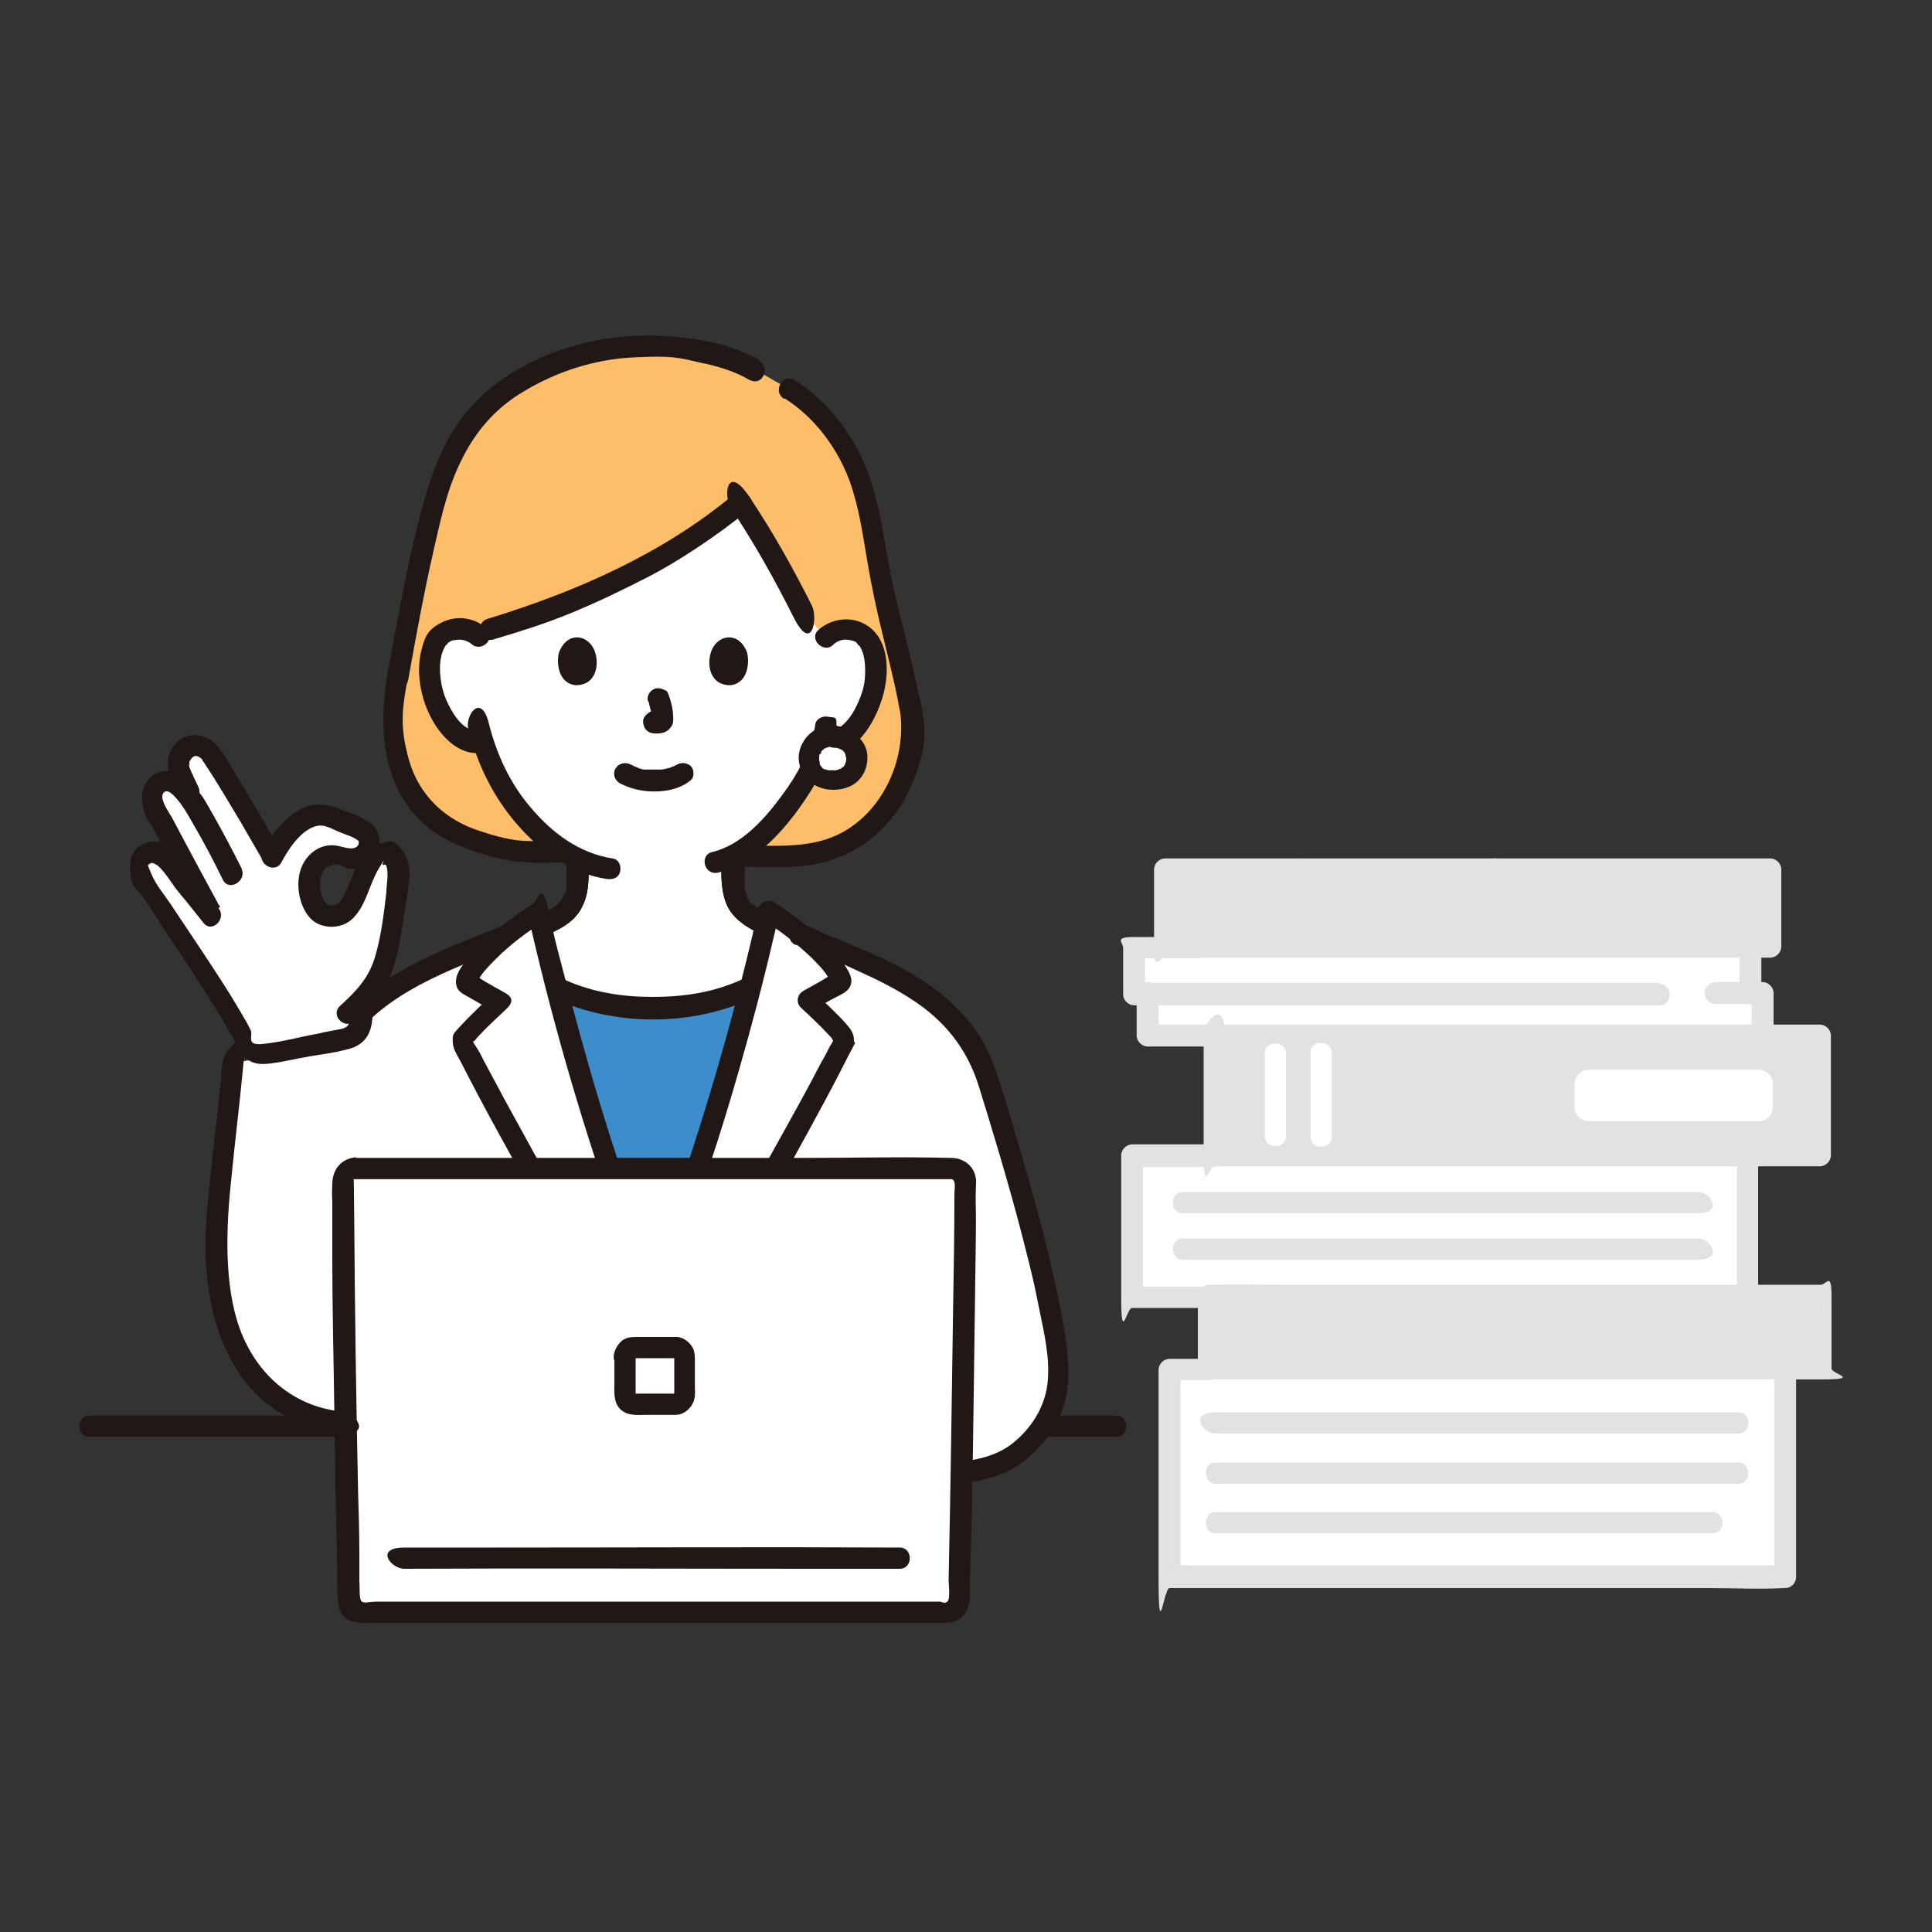 <?xml version="1.0" encoding="UTF-8"?>
<svg id="_レイヤー_1" data-name="レイヤー_1" xmlns="http://www.w3.org/2000/svg" width="300" height="300" version="1.1" viewBox="0 0 300 300">
  <rect x="0" y="0" width="300" height="300" fill="#333333" stroke="none"/>
  <!-- Generator: Adobe Illustrator 29.6.1, SVG Export Plug-In . SVG Version: 2.1.1 Build 9)  -->
  <defs>
    <style>
      .st0 {
        fill: #211715;
      }

      .st1 {
        fill: #fff;
      }

      .st2 {
        fill: #e2e2e2;
      }

      .st3 {
        fill: #3d8dcc;
      }

      .st4 {
        fill: #febe69;
      }
    </style>
  </defs>
  <g id="group">
    <path class="st0" d="M173.3,219.8c-11.2,0-22.3,0-33.5,0-13.3,0-26.6,0-40,0-13,0-26.1,0-39.1,0s-20.6,0-30.9,0c-5.1,0-10.3,0-15.4,0-.2,0-.3,0-.5,0-2.1,0-2.1,3.3,0,3.3,4.3,0,8.7,0,13,0,9.8,0,19.6,0,29.4,0,12.8,0,25.7,0,38.5,0,13.4,0,26.8,0,40.3,0,11.6,0,23.1,0,34.7,0,1.2,0,2.3,0,3.5,0,2.1,0,2.1-3.3,0-3.3h0Z"/>
    <path class="st1" d="M52.4,161.9c5.2-8,14.7-11.9,25.8-16.3,1.9-1.6,3.9-3,5.4-4,2.7,11.9,6.2,24.6,9.9,36.2,2.8,8.6,3.7,11.5,7.3,20.3h1.2c3.6-8.8,4.5-11.7,7.3-20.3,3.8-11.6,7.3-24.3,9.9-36.2,1.4.9,3.2,2.2,5,3.7,11.5,4.6,21.3,8.4,26.6,16.6v.2c1.4,2.1,2.1,3.8,2.8,6.2,4.1,13.9,8.5,27.6,10.6,41.9.5,3.7,0,7.9-2.2,11-1.5,2.1-3.2,4.2-5.5,5.4-2.1,1.1-5.5,2.2-9.5,2.2,0,0-55.4,0-75.5,0v-5.2l-19.1-2.7c-15.4-1.4-20.4-16.4-19.6-29.8.5-8.6,1.8-17.2,2.5-25.8l16.9-3.4Z"/>
    <path class="st4" d="M141.3,109.3c-1.1-6-2.7-10.9-4.2-18.1-1.3-6-1.9-13.8-4.4-19-1.9-3.9-5.8-9.9-11.8-12.7l-3.8-2.2-.8-.5c-4.6-1.9-9.4-3.1-16.2-3.1-11.1,0-20.4,5.2-24.8,9.5-4.9,5.3-7,10.6-9.3,20.7-1.5,6.6-3,14.5-4.2,21.2-1,6-1.1,12,1.7,17.3,3.2,6.1,9.2,9,18.2,10.1l38.8.5c8.6.4,14.7-3.2,18.3-9.5,2.6-4.6,3.2-9.7,2.5-13.9"/>
    <path class="st1" d="M122.9,91.4c-2.3-4.3-4.8-8.7-7.9-13.4-6.6,5.5-10.1,7.8-22,13.4-6.3,3-10.7,4.3-16.3,6l-2.3,1.3c-.9-.9-2-1.2-3.1-1.1-2.2,0-3.1,1.3-3.5,2-1.2,2.1-1.2,6-.4,8.3s1.5,4.3,3.7,6.2c1,.8,2.5,1.4,3.9,1,1,3.3,2.8,7.2,6,10.9,2.7,3.1,5.5,5.3,8.7,6.6,0,2.1,0,2.4-.1,4.4,0,.7-.1,1.5-.4,2.3-.4.9-.9,1.8-1.7,2.4-1.1.9-2.3,1.5-3.6,2,.7,3.2,1.5,6.5,2.4,9.7,4.6,2.2,9.8,3.2,14.9,3.1,5.2.1,10.3-.9,14.9-3.1.9-3.4,1.7-6.7,2.4-10-1-.5-2-1-3-1.8-.8-.6-1.3-1.5-1.7-2.4-.3-.7-.3-1.5-.4-2.3-.1-2.2,0-2.3-.1-5,3-1.3,5.4-3.1,8-6,3.1-3.6,4.9-7.4,6-10.7,1.4.4,3,0,4-.9,2.3-1.8,3.2-4.4,3.8-6.1.8-2.4.9-6.2-.3-8.4-.4-.7-1.3-1.9-3.5-2s-2.2.3-3.1,1.1l-3.8-4.1c-.6-1.2-1.2-2.3-1.8-3.5Z"/>
    <path class="st0" d="M96.2,121.6c1.7.9,3.5,1.3,5.4,1.3s4-.4,5.6-1.7c.7-.5.6-1.8,0-2.3s-1.6-.6-2.3,0c.6-.4-.1,0-.3.1s-.5.2,0,0c-.2,0-.3.1-.5.2-.4.1-.8.2-1.3.3.2,0,.1,0,0,0s-.2,0-.4,0c-.3,0-.6,0-.9,0s-.5,0-.8,0-.2,0-.4,0-.5,0-.1,0c-.4,0-.8-.1-1.2-.3s-.3-.1-.5-.2c-.4-.1.3.2,0,0s-.4-.2-.6-.3c-.8-.4-1.8-.2-2.3.6s-.2,1.8.6,2.3h0Z"/>
    <path class="st0" d="M100.7,108.9c.2.9.5,1.8.6,2.7v-.4c0,.1,0,.2,0,.4v-.4c0,0,0,.1,0,.2l.2-.4s0,0,0,.1l.3-.3s0,0,0,0l.3-.3c0,0-.1,0-.2.1l.4-.2c-.1,0-.2,0-.4.1h.4c-.1,0-.2,0-.3,0h.4c-.1,0-.3,0-.4,0-.2,0-.4,0-.7,0-.2,0-.4,0-.6.2-.3.2-.7.6-.8,1s0,.9.2,1.3.6.7,1,.8.6.1.9.1c.5,0,1-.1,1.4-.3s1-.8,1.1-1.4,0-.9,0-1.5c-.1-.9-.3-1.7-.6-2.6s-.4-.8-.8-1-.9-.3-1.3-.2c-.9.3-1.4,1.1-1.2,2h0Z"/>
    <path class="st0" d="M86.8,101.3c-.4,1.5-.2,4.8,2.6,5.1,3.6,0,3.8-4.1,2.6-6s-4-2.2-5.2.9Z"/>
    <path class="st0" d="M116,101.3c.4,1.5.2,4.8-2.6,5.1-3.6,0-3.8-4.1-2.6-6s4-2.2,5.2.9Z"/>
    <path class="st0" d="M84.3,145.4c2.3-.9,4.8-2.1,6-4.4s1.1-4.4,1.1-6.7-.8-1.7-1.7-1.7-1.7.7-1.7,1.7,0,1.6,0,2.3,0,.6,0,.8,0,.5,0,.3,0,.3,0,.3c0,.2-.1.5-.2.7s-.1.3,0,0c0,.1-.1.2-.2.3-.1.2-.2.4-.3.6s-.3.3-.1.2-.2.2-.2.2c0,0-.1.1-.2.2,0,0-.3.3-.2.2s-.2.1-.2.2c-.1,0-.2.2-.3.2-.4.3-.8.5-1.3.8s-.5.2-.7.3-.2,0-.3.1c-.5.2.3-.1-.2,0-.8.3-1.5,1.1-1.2,2s1.2,1.5,2,1.2h0Z"/>
    <path class="st0" d="M112,134.3c0,2.1,0,4.3.9,6.3s3,3.4,5,4.3c.8.4,1.8.3,2.3-.6s.2-1.9-.6-2.3-1.7-.9-2.5-1.4-.3-.2-.1,0c0,0-.2-.2-.3-.2-.2-.1-.3-.3-.4-.5.1.2,0,0,0,0s-.1-.2-.1-.2c-.1-.2-.2-.4-.3-.6s0,.2,0,0,0-.3-.1-.4c0-.2-.1-.5-.2-.7,0-.1,0-.1,0,0v-.2c0-.1,0-.2,0-.3,0-.3,0-.5,0-.8,0-.7,0-1.5,0-2.2s-.8-1.7-1.7-1.7-1.7.7-1.7,1.7h0Z"/>
    <path class="st0" d="M60.2,104.5c-1.3,7.6-1.1,15.9,4.2,22,1.9,2.2,4.4,3.8,7.1,4.9,3.2,1.3,6.8,2.3,10.2,2.5s3.5,0,5.2,0,2.1-3.3,0-3.3h-4.7c-2.5,0-5.1-.7-7.5-1.5-5.5-1.7-9.6-5.5-11.2-11.1s-.9-8.5-.2-12.7-2.8-3-3.2-.9h0Z"/>
    <path class="st0" d="M117.9,55.9c-4.9-2.8-11.2-3.7-16.7-3.8-6.7-.1-13.3,1.4-19.2,4.4-4.5,2.3-8.3,5.4-11.2,9.7s-4.6,9.9-5.9,15.1c-1.9,7.7-3.3,15.5-4.7,23.3s2.8,3,3.2.9c1.2-6.7,2.4-13.3,3.9-19.9s2.4-10.6,5-15.4c2.2-4,5.1-7.1,9-9.4,5.1-3.1,11-5,17-5.3s7,0,10.4.8c2.5.5,5.3,1.3,7.5,2.6s3.5-1.8,1.7-2.9h0Z"/>
    <path class="st0" d="M139.7,110c1.2,7.3-2.2,15.5-8.8,19.2-4.7,2.6-10.1,2.1-15.3,2.1s-2.1,3.3,0,3.3c4.4,0,9,.4,13.3-1,6.1-1.9,10.6-6.5,12.9-12.3s1.9-8.1,1.2-12.2-3.5-1.2-3.2.9h0Z"/>
    <path class="st0" d="M121.9,61.9c5.2,3.3,9.1,9,10.7,14.9,1,3.4,1.5,7,2.1,10.5s1.4,7.4,2.3,11c.9,3.8,1.9,7.5,2.6,11.4s3.6,1.2,3.2-.9c-1.3-7.3-3.6-14.4-4.9-21.8s-2.2-13.6-6.1-19.5c-2.2-3.4-5-6.3-8.4-8.5-1.8-1.1-3.5,1.7-1.7,2.9h0Z"/>
    <path class="st0" d="M113.8,76.9c-11.1,9.2-24.4,15-38.1,19.2-2,.6-1.2,3.8.9,3.2,4-1.2,7.9-2.4,11.8-4,4.2-1.7,8.3-3.7,12.4-5.8s10.6-6.3,15.4-10.3c1.6-1.4-.7-3.7-2.3-2.3h0Z"/>
    <path class="st0" d="M113.5,78.9c3.6,5.4,6.8,11.1,9.7,16.9s3.8.2,2.9-1.7c-2.9-5.8-6.1-11.5-9.7-16.9s-4.1-.1-2.9,1.7h0Z"/>
    <path class="st0" d="M126.6,112.5c-.2,1.5-.8,2.9-1.3,4.2s-.3.8-.5,1.1.1-.3,0,.2-.1.3-.2.4c-.9,1.8-1.9,3.4-3.1,5-2.7,3.7-6.3,7.8-10.9,8.9-2.1.5-1.2,3.7.9,3.2,5.3-1.3,9.5-5.7,12.6-10,1.2-1.7,2.4-3.5,3.3-5.4s2.1-4.5,2.4-6.8-.2-1.8-1.2-2c-.8-.2-1.9.3-2,1.2h0Z"/>
    <path class="st0" d="M72.8,113.3c1.3,5.4,3.8,10.4,7.4,14.6,3.6,4.2,8.5,7.8,14.1,8.6.9.1,1.8-.2,2-1.2s-.3-1.9-1.2-2c-5.1-.8-9.3-3.9-12.6-7.8-3.3-3.8-5.4-8.4-6.6-13.2s-3.7-1.2-3.2.9h0Z"/>
    <path class="st0" d="M75.6,97.6c-1.9-1.7-4.6-2.1-6.9-1s-2.7,2.3-3.2,4.1c-1.1,4,0,8.8,2.3,12.2,1.6,2.3,4,4.4,7,4s1.7-.7,1.7-1.7-.8-1.8-1.7-1.7c-2.3.3-3.8-1.6-4.8-3.4s-1.4-3.2-1.6-4.9-.1-3.7.9-5.1c-.2.3.4-.4.3-.3.3-.2.6-.4,1-.4.9-.2,1.9,0,2.6.6,1.6,1.4,3.9-.9,2.3-2.3h0Z"/>
    <path class="st0" d="M129.5,100c.7-.6,1.6-.8,2.5-.6s.8.2,1.1.5c-.1,0,.5.6.3.3,1,1.4,1,3.5.9,5.1s-.8,3.4-1.6,4.9-2.5,3.7-4.8,3.4-1.7.8-1.7,1.7.8,1.5,1.7,1.7c4.9.6,7.9-4.7,9.1-8.6s1.1-9.1-2.4-11.3c-2.3-1.5-5.5-1.1-7.5.7-1.6,1.4.8,3.8,2.3,2.3h0Z"/>
    <path class="st1" d="M129.4,114.3c-2.2,0-3.7,1.5-3.7,3.3s1.5,3.4,3.7,3.4,3.7-1.4,3.7-3.4-1.5-3.3-3.7-3.3Z"/>
    <path class="st0" d="M129.4,112.6c-2.3,0-4.3,1.3-5.1,3.5s.2,4.4,1.9,5.6c1.7,1.2,4.2,1.2,6,.3,1.9-1,2.8-3.2,2.4-5.3s-2.9-4-5.2-4c-.9,0-1.7.8-1.7,1.7s.7,1.6,1.7,1.7.2,0,.3,0c.3,0,0,0-.1,0,.1,0,.4,0,.5.1s.2,0,.3,0c.3,0-.1,0-.1,0,0,.1.4.2.5.3s.3.2,0,0,0,0,0,0c.1,0,.2.2.3.3-.3-.2-.2-.2,0,0s0,.1.1.2,0,.1.1.2c0,.1,0,0,0-.2,0,0,0,.1,0,.2,0,.1,0,.3.1.4,0,0,0-.4,0-.2s0,.2,0,.3,0,.1,0,.2c0,.2-.1.4,0,0,0,.2,0,.3-.1.5s0,.1,0,.2c0-.3.1-.3,0-.1s-.1.2-.2.4-.2.1,0,0c0,0,0,0-.1.1,0,0-.1.1-.2.2-.2.1-.2,0,0,0-.1,0-.2.2-.4.2s-.2,0-.2.1c0,0,.4-.1.1,0s-.3,0-.5.1-.2,0-.3,0h.2c0,0-.1,0-.2,0-.2,0-.4,0-.5,0s-.1,0-.2,0c-.4,0,.4,0,0,0s-.3,0-.5-.1-.1,0-.2,0c-.3,0,.4.2,0,0s-.3-.2-.4-.2,0-.2.1,0c0,0-.1-.1-.2-.2s-.3-.4-.2-.2,0,0,0,0c0,0,0-.1-.1-.2,0-.2,0-.3,0,0,0,0,0-.1,0-.2,0-.1,0-.3-.1-.4,0-.3,0,.4,0,0s0-.1,0-.2c0,0,0-.2,0-.3,0-.2.1-.2,0,0,0-.2,0-.4.1-.5,0-.2,0,.1,0,.1,0,0,.1-.2.2-.3s0,0,0-.2c.2-.3-.3.3,0,0s.3-.2.4-.4h-.2c0,.1.1,0,.2,0,0,0,.2-.1.2-.1s.1,0,.2-.1c.1,0,0,0-.2,0,0,0,.1,0,.2,0,.2,0,.4-.1.6-.2s0,0-.1,0c0,0,.4,0,.4,0,.9,0,1.7-.8,1.7-1.7s-.7-1.7-1.7-1.7Z"/>
    <path class="st3" d="M116,153.5h.2c-2.1,8.2-4.5,16.5-7,24.2-2.8,8.6-3.7,11.5-7.3,20.3h-1.2c-3.6-8.8-4.5-11.7-7.3-20.3-2.5-7.7-4.9-16-7-24.2h.2c4.5,2,9.6,3,14.6,2.9,5.1.1,10.1-.8,14.6-2.9Z"/>
    <path class="st0" d="M84.3,145.4c2.3-.9,4.8-2.1,6-4.4s1.1-4.4,1.1-6.7-.8-1.7-1.7-1.7-1.7.7-1.7,1.7,0,1.6,0,2.3,0,.6,0,.8,0,.5,0,.3,0,.3,0,.3c0,.2-.1.5-.2.7s-.1.3,0,0c0,.1-.1.2-.2.3-.1.2-.2.4-.3.6s-.3.3-.1.2-.2.2-.2.2c0,0-.1.1-.2.2,0,0-.3.3-.2.2s-.2.1-.2.2c-.1,0-.2.2-.3.2-.4.3-.8.5-1.3.8s-.5.2-.7.3-.2,0-.3.1c-.5.2.3-.1-.2,0-.8.3-1.5,1.1-1.2,2s1.2,1.5,2,1.2h0Z"/>
    <path class="st0" d="M112,134.3c0,2.1,0,4.3.9,6.3,1,2.1,3,3.4,5,4.3.8.4,1.8.3,2.3-.6s.2-1.9-.6-2.3-1.7-.9-2.5-1.4-.3-.2-.1,0c0,0-.2-.2-.3-.2-.2-.1-.3-.3-.4-.5.1.2,0,0,0,0s-.1-.2-.1-.2c-.1-.2-.2-.4-.3-.6s0,.2,0,0,0-.3-.1-.4c0-.2-.1-.5-.2-.7,0-.1,0-.1,0,0v-.2c0-.1,0-.2,0-.3,0-.3,0-.5,0-.8,0-.7,0-1.5,0-2.2s-.8-1.7-1.7-1.7-1.7.7-1.7,1.7h0Z"/>
    <path class="st0" d="M85.9,155c9.6,4.4,21.4,4.4,31,0,1.9-.9.3-3.7-1.7-2.9-4.4,2-9,2.7-13.8,2.7s-9.4-.7-13.8-2.7c-1.9-.9-3.6,2-1.7,2.9h0Z"/>
    <path class="st0" d="M93.4,197.6c-4.1-7.1-8.2-14.3-12.1-21.5-2-3.6-3.9-7.1-5.8-10.7-.5-.9-.9-1.8-1.4-2.6s-.7-.9-.6-1.2c0,.4.5-.4.7-.6,1.4-1.5,2.9-2.9,4.4-4.3s.6-2.1-.3-2.6-2-1.1-3-1.7-.8-.6-1.3-.7c-.7-.5-.7-.2,0,.9,0-.2.2-.3.3-.5.7-1.2,1.7-2.2,2.7-3.2,2.2-2.2,4.7-4.1,7.4-5.8l-2.4-1c3.5,15.5,7.9,30.8,13.1,45.8,1.3,3.6,2.7,7.1,4.1,10.7s1.1,1.4,2,1.2,1.5-1.2,1.2-2c-5.6-13.8-10-28.2-13.8-42.6s-2.3-9.2-3.4-13.9-1.6-1.6-2.4-1c-3.3,2.1-6.6,4.6-9.3,7.6-1,1.1-2.7,2.9-2.7,4.5s1.1,1.9,2.1,2.5,2.5,1.4,3.8,2.2l-.3-2.6c-1.6,1.5-3.2,3-4.7,4.6s-1.4,1.5-1.4,2.6.6,2,1.1,2.9c2,3.9,4,7.7,6.1,11.5,4.3,7.9,8.7,15.6,13.2,23.4s3.9.2,2.9-1.7h0Z"/>
    <path class="st0" d="M112.2,199.3c4.5-7.7,8.9-15.5,13.2-23.4s4.1-7.6,6.1-11.5,1.1-1.8,1.1-2.9-.6-1.8-1.2-2.5c-1.5-1.7-3.2-3.2-4.8-4.8l-.3,2.6c1.2-.7,2.4-1.4,3.6-2s2.2-1.1,2.3-2.4-1.7-3.5-2.7-4.7c-2.7-2.9-5.9-5.4-9.3-7.6-.9-.6-2.2,0-2.4,1-3.5,15.5-7.9,30.8-13.1,45.8-1.3,3.6-2.7,7.1-4.1,10.7s.4,1.8,1.2,2,1.7-.3,2-1.2c5.6-13.8,10-28.2,13.8-42.6,1.2-4.6,2.3-9.2,3.4-13.9l-2.4,1c2.6,1.7,5.1,3.6,7.4,5.8,1,1,2,2,2.7,3.2,0,.2.2.3.3.5.7-1,.7-1.3.2-1-.5.1-1.1.6-1.5.8-1,.6-2,1.1-3,1.7s-1.1,1.9-.3,2.6c1.4,1.3,2.9,2.7,4.2,4.1.2.2.4.4.6.7.2.4.3.4.2.1,0,.3-.5,1-.6,1.2-.4.8-.8,1.6-1.3,2.4-1.9,3.7-3.9,7.3-5.9,10.9-4,7.2-8,14.4-12.1,21.5s1.8,3.5,2.9,1.7h0Z"/>
    <path class="st0" d="M54.1,162.2c5.6-8.1,15.8-11.6,24.5-15.1,2-.8,1.1-4-.9-3.2-9.6,3.8-20.4,7.7-26.5,16.6-1.2,1.8,1.7,3.4,2.9,1.7h0Z"/>
    <path class="st0" d="M124.2,146.9c0,0,.7.4.8.4.4.2.8.3,1.2.5.8.3,1.7.7,2.5,1,1.6.6,3.1,1.3,4.6,2,2.9,1.3,5.7,2.7,8.3,4.4,5.1,3.3,8.6,7.7,10.4,13.5s4.7,15.3,6.7,23.1,1.9,7.7,2.7,11.6,1.6,7.3,1.3,11-2.3,7.1-5.2,9.5c-2.8,2.4-6.9,3.1-10.5,3.2-2.1,0-2.1,3.3,0,3.3,3.6,0,7.4-.7,10.5-2.5s5.8-5,7.2-8.3,1.4-7.1.9-10.8-1.5-8.6-2.5-12.8c-2-8.5-4.5-16.8-7-25.2-1.1-3.5-2.1-7-4.1-10.1-1.7-2.6-4-4.9-6.4-6.8-3-2.3-6.4-4.1-9.9-5.7-1.8-.8-3.7-1.6-5.6-2.4-1-.4-2.1-.8-3.1-1.3s-1.9-1-2.9-1c-2.1,0-2.1,3.3,0,3.3h0Z"/>
    <path class="st1" d="M101.7,181.1c-19.8.1-39.4.3-46.4.3-1.1,0-2,.9-2,2,0,11.3.6,50.6,1,65,0,1.1.9,2,2,2,6.3,0,25.8,0,45.3,0,19.5,0,39-.1,45.3,0,1.1,0,2-.8,2-2,.4-14.4,1-53.7,1-65,0-1.1-.9-2-2-2-7,0-26.6-.1-46.4-.3Z"/>
    <path class="st0" d="M55.3,179.7c-2.2.2-3.6,1.7-3.7,4s0,2.1,0,3.2c0,2.9,0,5.8,0,8.6,0,7.6.2,15.2.3,22.7s.2,14.8.4,22.2-.1,5.6.2,8.3,1.8,3.2,3.8,3.3.8,0,1.1,0c8.6,0,17.2,0,25.8,0,12.6,0,25.2,0,37.8,0,8.3,0,16.6,0,25,0,.6,0,1.2,0,1.8-.1,2.1-.5,2.8-2.4,2.8-4.3,0-2.9.1-5.8.2-8.6.2-7.5.3-15,.4-22.5s.2-14.8.3-22.3,0-5.5,0-8.2.2-2.5-.1-3.6c-.5-1.7-2.1-2.6-3.7-2.6-7.7-.2-15.5,0-23.2,0-12.7,0-25.4,0-38.2,0-9.5,0-19,0-28.5,0-.9,0-1.8,0-2.7,0-2.1,0-2.1,3.3,0,3.3,7.1,0,14.2,0,21.4,0,12.2,0,24.4,0,36.6,0,9.9,0,19.9,0,29.8,0,1.3,0,2.5,0,3.8,0s.8,0,1.1,0c.7.2.4,1.6.4,2.3,0,5.9-.1,11.7-.2,17.6-.2,14.1-.4,28.3-.7,42.4,0,.6.3,2.9-.2,3.3s-.9,0-1.1,0c-1.2,0-2.4,0-3.5,0-4.1,0-8.2,0-12.3,0-11.8,0-23.6,0-35.5,0-10.5,0-21,0-31.5,0-1.5,0-3,0-4.5,0s-2,.3-2.5,0-.3-2.4-.4-3.1c0-1.4,0-2.8,0-4.2,0-3.3-.1-6.6-.2-9.9-.3-14.2-.5-28.3-.6-42.5s-.4-5.9.3-5.9c2.1-.2,2.1-3.5,0-3.3Z"/>
    <path class="st0" d="M62.8,243.6c21-.1,42,0,63,0,4.6,0,9.3,0,13.9,0,2.1,0,2.1-3.3,0-3.3-20.9-.1-41.8,0-62.8,0-4.7,0-9.4,0-14.1,0s-2.1,3.3,0,3.3h0Z"/>
    <path class="st0" d="M95.4,210.7c0,1.3,0,2.6,0,3.9s-.2,3.1.9,4.2,2.6.9,4,.9c1.3,0,2.6,0,3.8,0s1.5,0,2.2-.4,1.3-1.2,1.5-2,.1-1.4.1-2.1,0-1.4,0-2.1,0-1.3,0-1.9,0-1.5-.5-2.2-1.3-1.3-2.2-1.4c-.6,0-1.2,0-1.8,0-1.4,0-2.9,0-4.3,0-.8,0-1.7,0-2.4.5s-1.4,1.6-1.4,2.6.8,1.7,1.7,1.7,1.6-.7,1.7-1.7,0,.3,0,0v.2c0-.2,0-.1-.1,0,.1,0,.2,0,0,0,.3-.2-.3,0,0,0-.5,0,.2,0,.3,0,.3,0,.5,0,.8,0,1.1,0,2.1,0,3.2,0s1,0,1.5,0,.5,0,.6,0h-.2c.2,0,.2,0,0,0,.3.1-.2-.1,0,0h-.1c0,0,0,0,0-.2.1.4,0-.4,0,0s0,.4,0,.6c0,.5,0,1.1,0,1.6,0,1.1,0,2.2,0,3.3s0,.4,0,.4v-.2c0,0,0,.2,0,.2,0,0,0-.3,0,0h.1c-.1,0-.1,0,0-.2-.4,0,.3,0,0,0s.4,0,0,0-.5,0-.7,0c-1,0-2.1,0-3.1,0s-1,0-1.5,0-.4,0-.6,0-.3,0-.4,0c.2,0,.3,0,.1,0-.1,0,0,0,.1,0-.4-.2.3.2,0,0,.1.2.1.2,0,0v.2c0,0,0,0,0-.1,0-.2,0-.2,0,0,0,0,0-.5,0-.5,0-.6,0-1.2,0-1.8,0-1.2,0-2.4,0-3.6s-.8-1.7-1.7-1.7-1.7.7-1.7,1.7Z"/>
    <path class="st1" d="M27.6,118.5c.1-1.1.8-2.3,1.9-2.6s2.5.5,3.1,1.2c1.4,1.8,6.8,10.9,9.6,15.8.9-1.7,1.5-2.4,2.5-3.7,1.1-1.4,2.8-2.7,4.6-2.9,1.5-.2,2.8.6,4.2,1.2s3.5,1.3,3.7,2.2c.4,1.2-.4,3.2-2.3,3.3-.8,0-2.6-.4-3.5-.5s-2.5.8-3,2.1-.4,2.4-.2,3.8c.2,1,.6,2.4,1.5,3,1.4,1.1,3.3.6,4.2-.5s1.4-2.2,1.9-3.4c.1-.3.3-.6.4-1,.7-1.7,1.4-3.4,2.2-3.9s1.9-.4,2.3-.1,1,1.4,1,2.1c0,1.8-.2,3.9-.6,6.3-.5,3.2-.8,6.1-1.9,9.1-.6,1.7-1.5,3-2.6,4.2-.3,2.3-.5,4.2-.5,4.2-.2,1.2-1.1,2.3-2.3,2.5l-12.3,2.4c-1.6.3-3.2-.8-3.4-2.4-.3-1-4.5-7.9-7.1-11.6-2.3-3.7-4.5-6.8-6.9-10.5-.7-1.1-1.4-2-1.8-3.1-.4-1.1-.6-1.8,0-2.8.5-1,1.7-1.2,2.7-.8,1,.4,1.5,1.1,2.1,1.9,1.9,2.5,3.8,4.8,5.7,7.3-.2-.4-.4-.7-.4-.7l-2.3-4.3c-.8-1.4-4.8-8.7-5.4-10s-1.1-2.5-.8-3.7.6-1.1,1.1-1.3,1.2-.3,1.5-.2c1.4.1,2,1.3,3.1,2.6,0,0,.1.2.3.3l-.6-1.1c-.7-1.4-1.6-3.6-1.7-4.2s0-.3,0-.4Z"/>
    <path class="st0" d="M43.5,131.9c-2.3-4-4.7-8-7.1-12s-1.6-2.7-2.6-4c-1.9-2.4-5.6-2.4-7.1.3-1.5,2.6,0,5.3,1.2,7.7s3.8.2,2.9-1.7-.8-1.7-1.2-2.6-.1-.4-.2-.6-.1-.5,0-.2,0-.2,0-.3c0-.1,0-.4.2-.5.3-.6.8-.8,1.4-.4s.3.3.4.4c.2.2-.1-.2,0,0s.3.4.4.6c2,3,3.8,6.1,5.6,9.1,1.1,1.9,2.2,3.8,3.3,5.7s3.9.2,2.9-1.7h0Z"/>
    <path class="st0" d="M37.6,135c-1.5-3-3.1-6-4.8-9s-1.3-2.2-2.1-3.2c-1.3-1.6-2.5-3.2-4.8-3.1-2.6.1-4.1,2.3-3.8,4.8s.9,2.8,1.6,4c1.4,2.6,2.8,5.2,4.2,7.8s1.9,3.6,2.9,5.4,3.9.2,2.9-1.7c-1.9-3.5-3.8-7-5.7-10.6s-1.1-2.1-1.7-3.1-1.6-2.6-.8-3.3,2.3,1.5,2.8,2.1c-.3-.4,0,.1.1.2.1.2.3.4.4.6.4.6.7,1.2,1,1.7,1.7,2.9,3.3,5.9,4.8,9,.9,1.9,3.8.2,2.9-1.7h0Z"/>
    <path class="st0" d="M34.2,140.8c-1.2-1.6-2.5-3.1-3.8-4.7s-2.1-3.2-3.4-4.3c-2.5-2.2-6.8-1.1-6.8,2.6s1.1,3.5,2,4.9,2.2,3.2,3.2,4.9c2,2.9,3.9,5.8,5.8,8.8s3,4.6,4.3,7c.2.4.5.8.7,1.2s.1.3.2.4c0-.2,0-.2,0,0,.4,1.5,1.3,2.7,2.7,3.3s3,.2,4.5,0c2-.4,3.9-.8,5.9-1.1s3.1-.5,4.6-.9c1.3-.3,2.5-1.1,3.1-2.3s.6-2.3.7-3.4-.8-1.7-1.7-1.7-1.5.8-1.7,1.7c-.2,1.3,0,2.3-1.6,2.6s-2.3.4-3.5.7c-2.8.5-5.6,1.3-8.5,1.6s-1.5-1.2-2-2.2c-.9-1.8-2-3.5-3-5.2-3-4.8-6.2-9.5-9.4-14.3-1-1.5-2.3-3-3-4.7s-.6-1.3-.2-1.6,1,.2,1.3.4c1.2,1.1,2.1,2.8,3.2,4.1s2.5,3.1,3.8,4.7c1.3,1.7,3.7-.7,2.3-2.3h0Z"/>
    <path class="st0" d="M55.1,158.4c2.3-2.1,4.6-4.3,5.7-7.3s1.6-6.6,2.1-10,1.4-6.7-.4-9-2.1-1.3-3.5-1.1-2.3,1-3,2.2-1.3,2.9-1.9,4.3-1.1,2.9-2.4,3.1c-2.3.3-2.7-5.4-.7-6.1s2.3.3,3.2.4c1.3.1,2.6-.2,3.5-1.2,1.8-1.8,1.7-4.7-.5-6.1s-2.7-1.2-4-1.8-3.3-1.2-5.1-.7c-3.3.9-5.8,4.2-7.3,7.1-1,1.9,1.9,3.6,2.9,1.7s2.9-4.9,5.3-5.6c1.3-.4,2.5.4,3.7.9.9.4,2.2.7,3,1.4s0-.4,0,0,0,.3,0,.4-.2.5-.5.6c-.8.4-2.2-.2-3-.3-2.6-.4-4.9,1.5-5.6,4s0,5.6,1.6,7.3,4.8,1.8,6.6,0c2.1-2.1,2.5-5.2,4-7.7s.3-.5.7-.6.4,0,.5,0c0,0-.2-.2,0,.2.4,1.2,0,2.8,0,4-.4,3.4-.8,6.9-1.8,10.2s-3,5.3-5.4,7.5c-1.6,1.5.8,3.8,2.3,2.3h0Z"/>
    <path class="st0" d="M34.5,165.3c-.5,6-1.3,12-1.9,18s-1,9.6-.5,14.3c.6,7.3,3.1,15,8.8,19.9,3.5,3,7.8,4.6,12.3,5s2.1-3.1,0-3.3c-7.2-.7-12.7-5.2-15.5-11.7s-2.7-15.4-1.9-23.3c.6-6.3,1.4-12.6,2-19s-3.1-2.1-3.3,0h0Z"/>
    <g id="document">
      <path class="st1" d="M175.8,179.4c0,.5,0,15.6,0,22,2,0,6.3,0,12,0h83.6c0-.8,0-1.3,0-1.3,0-6.7,0-14,0-20.6-36.7,0-93.6,0-95.6,0Z"/>
      <path class="st1" d="M176.2,154.2v-7.2c2.1,0,79.2,0,95.6,0v7.2c1.2,0,2,0,2,0,0,0,0,2.9,0,6.6-17.4,0-56.8,0-85.1,0s-8.2,0-10.5,0v-6.6h-2Z"/>
      <path class="st1" d="M277.2,213.7c0,9.3,0,21.8,0,31.1h-95.6c0-9.6,0-22.5,0-32.2h6.2"/>
      <path class="st2" d="M275.5,213.7c0,10.4,0,20.7,0,31.1l1.7-1.7h-91.7c-1.2,0-2.5-.2-3.7,0s-.1,0-.2,0l1.7,1.7c0-10.7,0-21.4,0-32.2-.6.6-1.1,1.1-1.7,1.7h6.2c2.1,0,2.1-3.3,0-3.3h-6.2c-.9,0-1.7.8-1.7,1.7,0,10.7,0,21.4,0,32.2s.8,1.7,1.7,1.7h83.8c3.9,0,7.8.2,11.6,0s.1,0,.2,0c.9,0,1.7-.8,1.7-1.7,0-10.4,0-20.7,0-31.1s-3.3-2.1-3.3,0h0Z"/>
      <path class="st2" d="M188.8,230.4h29.1c13,0,26.1,0,39.1,0h12.9c2.1,0,2.1-3.3,0-3.3h-29.1c-13,0-26.1,0-39.1,0h-12.9c-2.1,0-2.1,3.3,0,3.3h0Z"/>
      <path class="st2" d="M188.8,222.6c9.7,0,19.4,0,29.1,0s26.1,0,39.1,0h12.9c2.1,0,2.1-3.3,0-3.3h-29.1c-13,0-26.1,0-39.1,0-4.3,0-8.6,0-12.9,0s-2.1,3.3,0,3.3h0Z"/>
      <path class="st2" d="M188.8,238.1c9.1,0,18.2,0,27.3,0s25.2,0,37.9,0h11.9c2.1,0,2.1-3.3,0-3.3-9.1,0-18.2,0-27.3,0s-25.2,0-37.9,0h-11.9c-2.1,0-2.1,3.3,0,3.3h0Z"/>
      <path class="st2" d="M187.8,212.6v-11.3c1.4,0,93.6,0,94.9,0,0,.3,0,7.7,0,11.3h-94.9Z"/>
      <path class="st2" d="M189.4,212.6v-11.3l-1.7,1.7c3.3,0,6.6,0,9.8,0,7.5,0,15,0,22.5,0s18.1,0,27.1,0c7.8,0,15.6,0,23.4,0,2.6,0,5.2,0,7.9,0s2.7.1,3.9,0,.2,0,.3,0l-1.7-1.7c0,3.8,0,7.5,0,11.3.6-.6,1.1-1.1,1.7-1.7-13.6,0-27.1,0-40.7,0-14.9,0-29.8,0-44.7,0s-6.3,0-9.5,0-2.1,3.3,0,3.3h26.6c16.2,0,32.5,0,48.7,0s13.1,0,19.7,0,1.7-.8,1.7-1.7c0-3.8,0-7.5,0-11.3s-.8-1.7-1.7-1.7c-3.3,0-6.5,0-9.8,0-7.5,0-14.9,0-22.4,0-9,0-18.1,0-27.1,0-7.8,0-15.6,0-23.5,0-3.9,0-7.9-.1-11.9,0,0,0-.2,0-.3,0-.9,0-1.7.8-1.7,1.7v11.3c0,2.1,3.3,2.1,3.3,0Z"/>
      <path class="st2" d="M269.7,180.3c0,6.6,0,13.2,0,19.8s3.3,2.1,3.3,0c0-6.6,0-13.2,0-19.8s-3.3-2.1-3.3,0h0Z"/>
      <path class="st2" d="M183.7,188.4c9.4,0,18.9,0,28.3,0,13.1,0,26.3,0,39.4,0s8.1,0,12.2,0,2.1-3.3,0-3.3c-9.4,0-18.9,0-28.3,0-13.1,0-26.3,0-39.4,0h-12.2c-2.1,0-2.1,3.3,0,3.3h0Z"/>
      <path class="st2" d="M183.7,195.6h28.3c13.1,0,26.3,0,39.4,0s8.1,0,12.2,0,2.1-3.3,0-3.3c-9.4,0-18.9,0-28.3,0-13.1,0-26.3,0-39.4,0h-12.2c-2.1,0-2.1,3.3,0,3.3h0Z"/>
      <path class="st2" d="M187.8,177.7c-4,0-8,0-12,0-.9,0-1.7.8-1.7,1.7,0,7.3,0,14.6,0,22s.8,1.7,1.7,1.7c4,0,8,0,12,0s2.1-3.3,0-3.3c-4,0-8,0-12,0l1.7,1.7c0-7.3,0-14.6,0-22l-1.7,1.7c4,0,8,0,12,0s2.1-3.3,0-3.3h0Z"/>
      <path class="st2" d="M181,135c37.4,0,94,0,94,0v12c-37.6,0-94,0-94,0,0-1,0-6.7,0-12Z"/>
      <path class="st2" d="M270.1,147v7.2c0,.9.8,1.7,1.7,1.7s1.7-.7,1.7-1.7v-7.2c0-.9-.8-1.7-1.7-1.7s-1.7.7-1.7,1.7h0Z"/>
      <path class="st2" d="M257.7,152.6h-81.6c.6.6,1.1,1.1,1.7,1.7v-7.2c-.6.6-1.1,1.1-1.7,1.7,3.2,0,6.4,0,9.6,0s2.1-3.3,0-3.3c-3.2,0-6.4,0-9.6,0s-1.7.8-1.7,1.7v7.2c0,.9.8,1.7,1.7,1.7h81.6c2.1,0,2.1-3.3,0-3.3h0Z"/>
      <path class="st2" d="M176.5,154.2v6.6c0,.9.8,1.7,1.7,1.7,3.5,0,7,0,10.5,0,.9,0,1.7-.8,1.7-1.7s-.7-1.7-1.7-1.7c-3.5,0-7,0-10.5,0l1.7,1.7v-6.6c0-.9-.8-1.7-1.7-1.7s-1.7.7-1.7,1.7h0Z"/>
      <path class="st2" d="M232.2,136.6c13.4,0,26.7,0,40.1,0,.9,0,1.8,0,2.6,0-.6-.6-1.1-1.1-1.7-1.7v12c.6-.6,1.1-1.1,1.7-1.7-16,0-32,0-48,0-12.9,0-25.7,0-38.6,0-2.5,0-4.9,0-7.4,0,.6.6,1.1,1.1,1.7,1.7,0-4,0-8,0-12l-1.7,1.7c7.1,0,14.2,0,21.3,0,2.1,0,2.1-3.3,0-3.3-7.1,0-14.2,0-21.3,0-.9,0-1.7.8-1.7,1.7,0,4,0,8,0,12s.8,1.7,1.7,1.7c7.1,0,14.1,0,21.2,0,15.4,0,30.7,0,46.1,0,8.9,0,17.8,0,26.7,0,.9,0,1.7-.8,1.7-1.7v-12c0-.9-.8-1.7-1.7-1.7-9.3,0-18.7,0-28,0-4.9,0-9.8,0-14.7,0s-2.1,3.3,0,3.3h0Z"/>
      <path class="st2" d="M202.3,136.6c10,0,20,0,30,0,2.1,0,2.1-3.3,0-3.3-10,0-20,0-30,0-2.1,0-2.1,3.3,0,3.3h0Z"/>
      <path class="st2" d="M188.6,160.8c37.4,0,94,0,94,0v18.6c-37.6,0-94,0-94,0,0-1,0-13.2,0-18.6Z"/>
      <path class="st2" d="M188.6,162.5c16,0,32.1,0,48.1,0,12.8,0,25.6,0,38.4,0s5,0,7.4,0c-.6-.6-1.1-1.1-1.7-1.7v18.6l1.7-1.7c-16,0-32,0-48,0-12.9,0-25.7,0-38.6,0-2.5,0-4.9,0-7.4,0l1.7,1.7c0-6.2,0-12.4,0-18.6s-3.3-2.1-3.3,0c0,6.2,0,12.4,0,18.6s.8,1.7,1.7,1.7c7.1,0,14.1,0,21.2,0,15.4,0,30.7,0,46.1,0,8.9,0,17.8,0,26.7,0,.9,0,1.7-.8,1.7-1.7v-18.6c0-.9-.8-1.7-1.7-1.7-7.1,0-14.3,0-21.4,0-15.3,0-30.5,0-45.8,0-8.9,0-17.8,0-26.7,0-2.1,0-2.1,3.3,0,3.3Z"/>
      <path class="st1" d="M203.5,163.5v13c0,2.1,3.3,2.1,3.3,0v-.5c0-2.1-3.3-2.1-3.3,0v.5c0,2.1,3.3,2.1,3.3,0v-13c0-2.1-3.3-2.1-3.3,0h0Z"/>
      <path class="st1" d="M196.4,163.6v12.8c0,2.1,3.3,2.1,3.3,0v-12.8c0-2.1-3.3-2.1-3.3,0h0Z"/>
      <path class="st1" d="M275.3,168.3v3.6c0,1.2-1,2.2-2.2,2.2h-26.4c-1.2,0-2.2-1-2.2-2.2,0-1.1,0-2.5,0-3.6s1-2.2,2.2-2.2c4.8,0,15.5,0,26.4,0,1.2,0,2.2,1,2.2,2.2Z"/>
      <path class="st2" d="M266.4,155.9h7.3l-1.7-1.7v5.7c0,.9.8,1.7,1.7,1.7s1.7-.7,1.7-1.7v-5.7c0-.9-.8-1.7-1.7-1.7h-7.3c-.9,0-1.7.8-1.7,1.7s.7,1.7,1.7,1.7h0Z"/>
    </g>
  </g>
</svg>